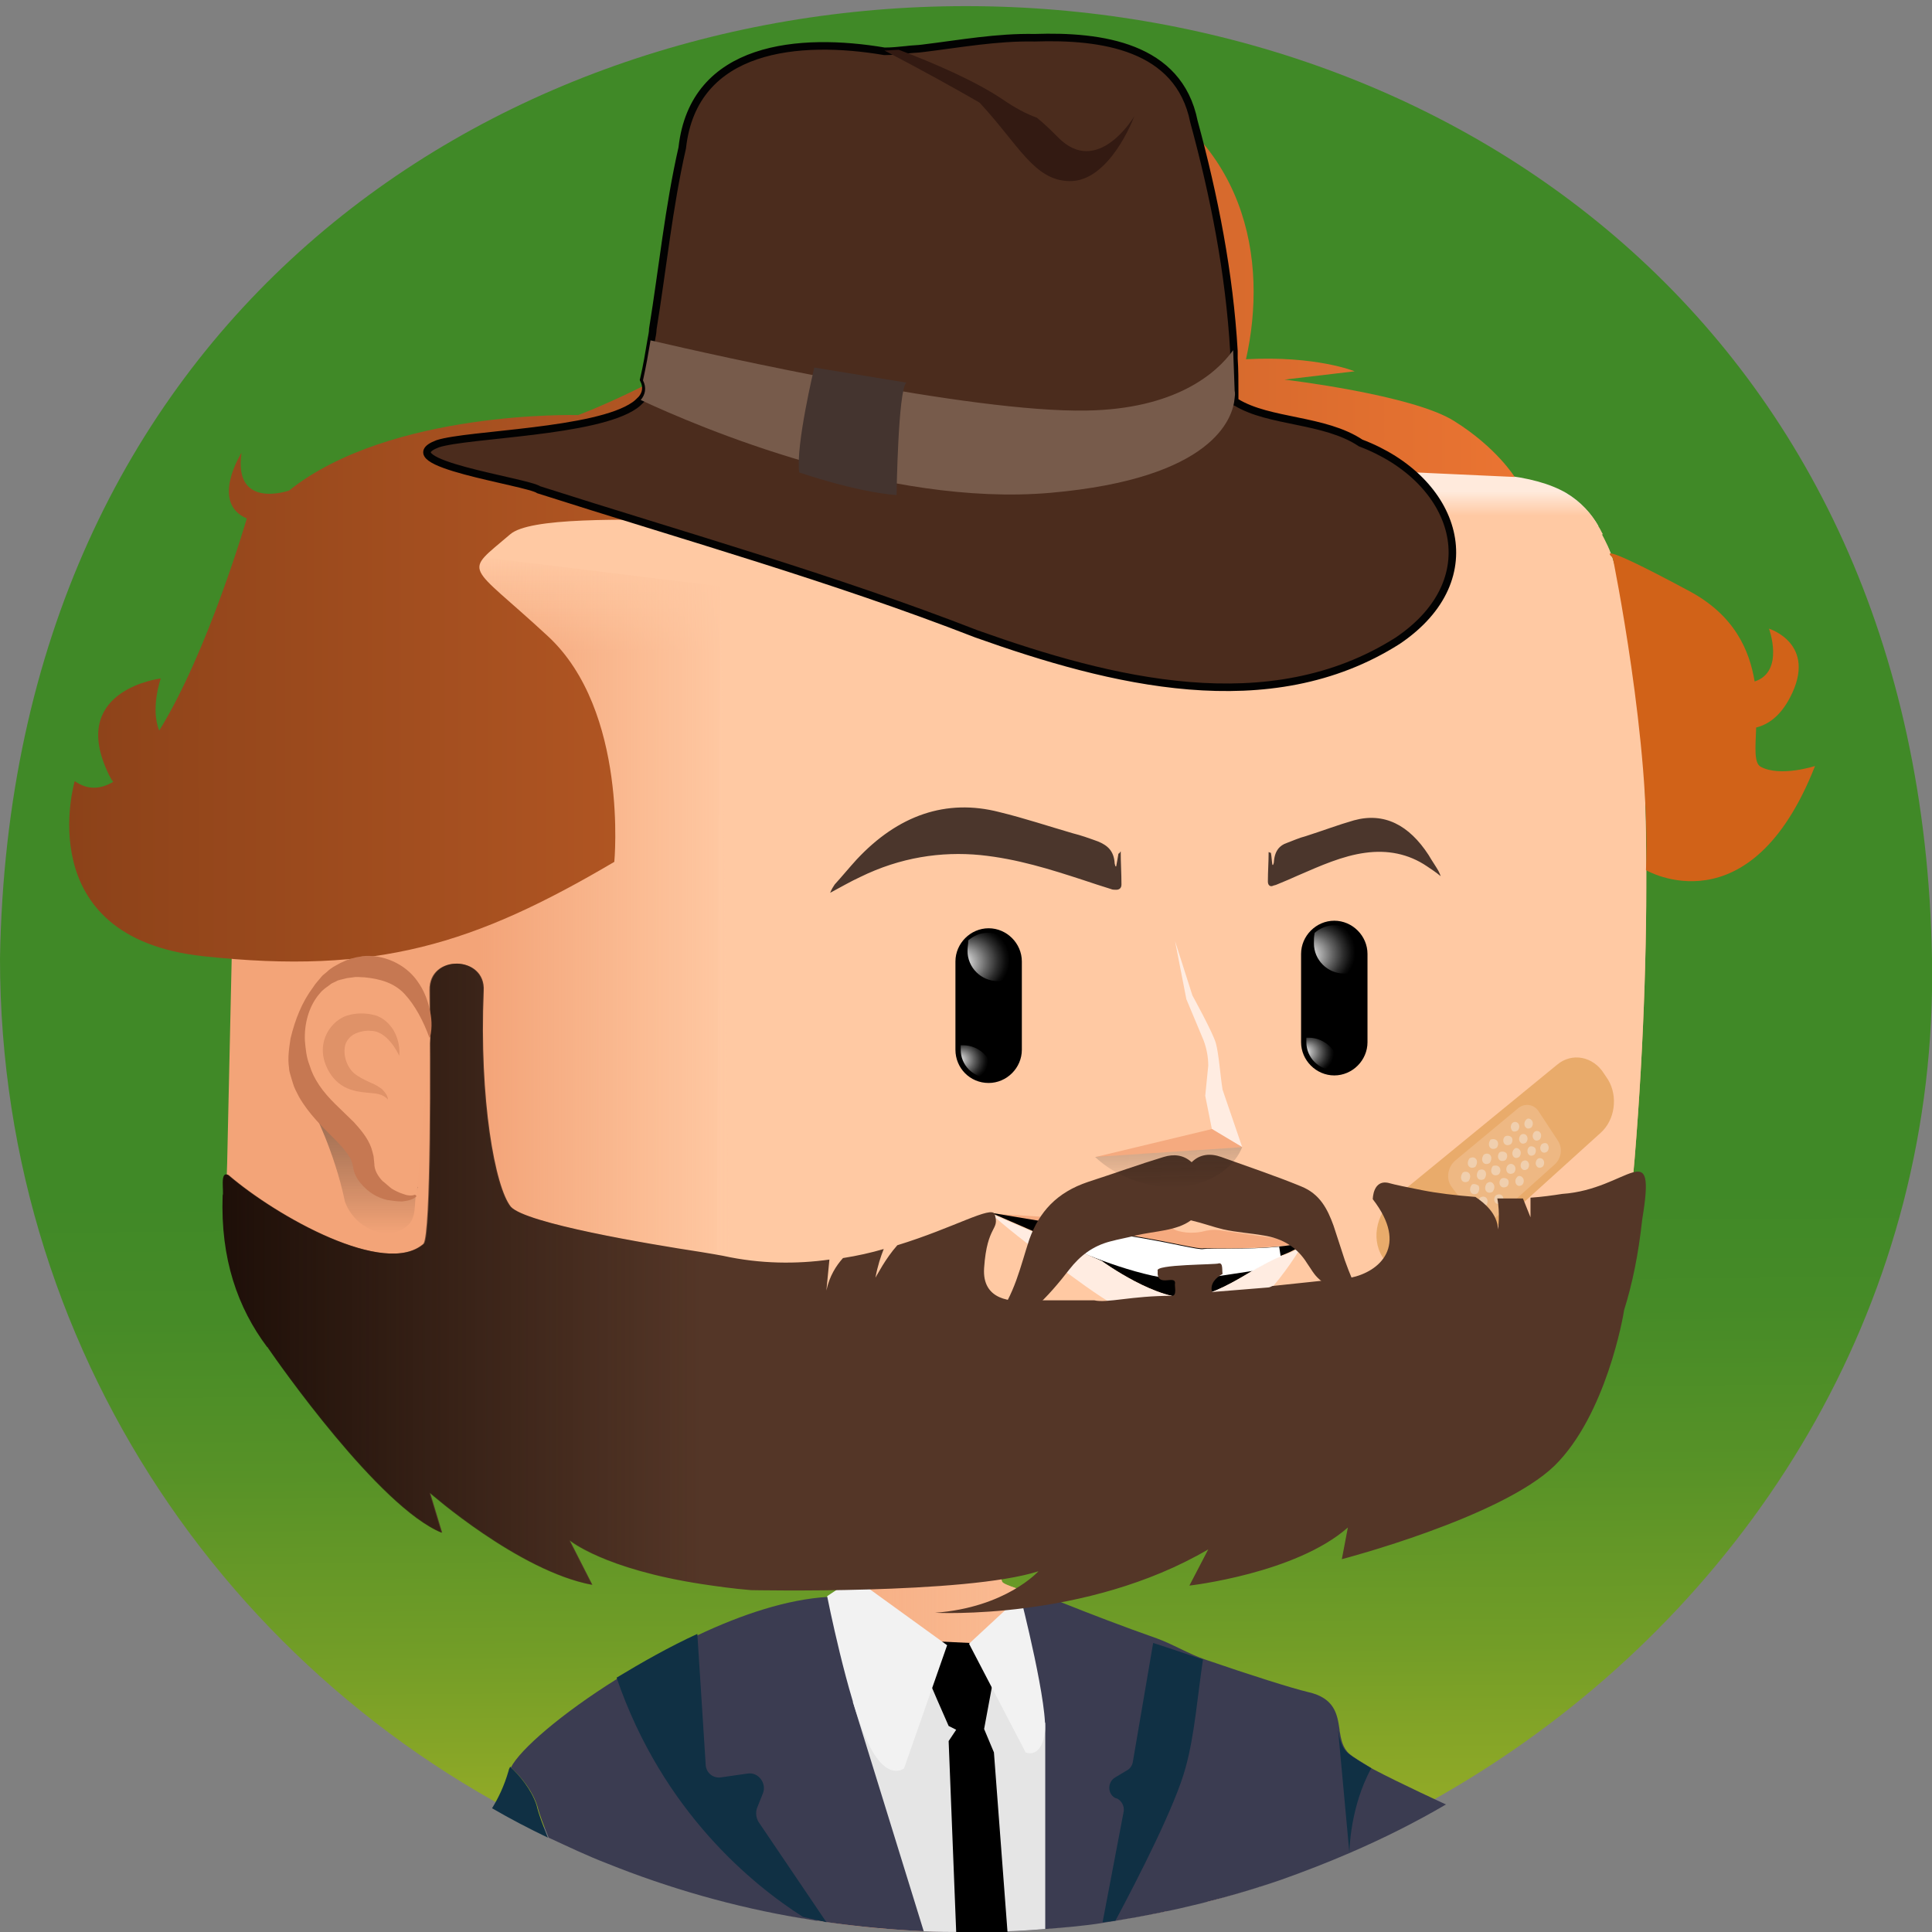 <?xml version="1.0" encoding="utf-8"?><svg xmlns="http://www.w3.org/2000/svg" viewBox="0 0 512 512"><rect x="0" y="0" width="512" height="512" fill="#808080" stroke="none"/><svg id="bg" viewBox="0 0 256 256"><linearGradient id="P6grn__a" x1="128.955" x2="127.035" y1="245.759" y2="9.177" gradientUnits="userSpaceOnUse"><stop offset="0" stop-color="#9cae27"/><stop offset=".008" stop-color="#99ad27"/><stop offset=".116" stop-color="#729d27"/><stop offset=".216" stop-color="#579227"/><stop offset=".303" stop-color="#468b27"/><stop offset=".369" stop-color="#408927"/></linearGradient><path fill="url(#P6grn__a)" d="M256 127c1.6 89.8-95.1 153.1-175.7 118.8C33.1 226.7 0 180.8 0 127c2.8-168.2 253.1-168.3 256 0z"/></svg><svg id="body" viewBox="0 0 256 256"><path fill="#f3a478" d="M166.9 250h-.1c-2.3.7-4.6 1.4-6.9 2-4.3-10.9-5.7-10.9-5.2 1.2-8.7 1.8-17.6 2.8-26.7 2.8-7.5 0-14.8-.6-21.9-1.9-.7-.1-1.4-.2-2-.4.3-4.2.9-11.7 1.2-14.8l-2.1 4.7v.1l-.1.2c-1.2 1.3-3.2 5.6-4.8 8.5-3.4-.8-6.8-1.8-10.2-2.9 3.1-7.3 9.8-24 14.1-31.4 1.6-1.8 8.2-5.3 8.6-5.5 4.4-4 5.2-5 5.6-11.2 0-.3 0-.7.1-1.2v-.5-.6-.6-1.2-.5-.3-.6-.8l15.1-3.5s.1 5.3.4 10.2c.2 3.7.5 7.2.8 7.8.1.2.8.5 2 .9 0 0 .1 0 .1.1 24.1 9.9 25.5 15 32 39.4z"/><linearGradient id="P6kyV__a" x1="88.18" x2="166.86" y1="223.95" y2="223.95" gradientUnits="userSpaceOnUse"><stop offset="0" stop-color="#ffc9a3" stop-opacity="0"/><stop offset=".996" stop-color="#ffc9a3"/><stop offset="1" stop-color="#ffc9a3"/></linearGradient><path fill="url(#P6kyV__a)" d="M166.9 250h-.1c-2.3.7-4.6 1.4-6.9 2-4.3-10.9-5.7-10.9-5.2 1.2-8.7 1.8-17.6 2.8-26.7 2.8-7.5 0-14.8-.6-21.9-1.9-.7-.1-1.4-.2-2-.4.3-4.2.9-11.7 1.2-14.8l-2.1 4.7v.1l-.1.2c-1.2 1.3-3.2 5.6-4.8 8.5-3.4-.8-6.8-1.8-10.2-2.9 3.1-7.3 9.8-24 14.1-31.4 1.6-1.8 8.2-5.3 8.6-5.5 4.4-4 5.2-5 5.6-11.2 0-.3 0-.7.1-1.2v-.5-.6-.6-1.2-.5-.3-.6-.8l15.1-3.5s.1 5.3.4 10.2c.2 3.7.5 7.2.8 7.8.1.2.8.5 2 .9 0 0 .1 0 .1.1 24.1 9.9 25.5 15 32 39.4z"/><linearGradient id="P6kyV__b" x1="124.4" x2="124.4" y1="64.15" y2="56.525" gradientTransform="matrix(1 0 0 -1 0 256)" gradientUnits="userSpaceOnUse"><stop offset="0" stop-color="#f3a478"/><stop offset="1" stop-color="#f3a478" stop-opacity="0"/></linearGradient><path fill="url(#P6kyV__b)" d="M132.3 202.1c-1.5.9-3.5 1.6-6.1 1.7-3.9.2-6.8-.5-9.7-1.8 0-.6.3-5.9.3-6.7l15.1-3.5c.1 1.7.4 9.1.4 10.3z"/><path fill="#f3a478" d="M106.1 254.1c-.7-.1-1.4-.2-2-.4-.3-.1-.5-.1-.8-.2.2-3.4.5-7.7.5-9.4 0-.3-.3-.5-.6-.4v-.1l1.7-5c.1-.4.7-.3.7.1l.5 15.4z"/><path fill="#ffc9a3" d="M168 249.6c-.4.1-.8.3-1.2.4h-.1c-1.7-5-6.4-18-8.8-23.7-.7-1.7-3.8-4.3-6.1-6.1-.1-.1-.2-.1-.3-.1l-14.1.9c-.5 0-.5-.6-.1-.7l10.3-2.2c.3-.1.4-.5.1-.7-4.9-3.1-9.5-5.2-12.5-6.5 0 0-.1 0-.1-.1-.1 0-.1-.1-.2-.1 5.5 1.7 20.7 5.3 26.1 18.3 2.2 5.1 4.9 13.5 7 20.6z"/><linearGradient id="P6kyV__c" x1="106.796" x2="120.859" y1="36.169" y2="36.169" gradientTransform="matrix(1 0 0 -1 0 256)" gradientUnits="userSpaceOnUse"><stop offset="0" stop-color="#ffc9a3" stop-opacity="0"/><stop offset=".996" stop-color="#ffc9a3"/><stop offset="1" stop-color="#ffc9a3"/></linearGradient><path fill="url(#P6kyV__c)" d="M109.8 218.7c13.8 1.5 10.8 2.2 10.9 2.3l-9.4-.4c-.8-.1-2.6-.1-3.5 0-.5.1-1 0-.9-.6.1-.9 1.3-1.5 2.9-1.3z"/><path fill="#f3a478" d="M126.8 241.4c1.7-1.2 4.7-.7 5.4-.3.5.3 14.5.8 14.4.8l-34 1.8c0 .1 12.5-1 14.2-2.3z"/><path fill="#3b3c51" d="M191.6 239.1c-4.1 2.4-8.3 4.5-12.7 6.4-3 1.3-6.1 2.5-9.2 3.6-7 2.4-14.3 4.2-21.8 5.4l-1.8.3c-2.5.4-5 .6-7.5.8-3.5.3-7 .4-10.6.4-1.9 0-3.7 0-5.5-.1-4.4-.2-8.7-.6-12.9-1.2-.5-.1-1-.2-1.5-.2-.6-.1-1.2-.2-1.7-.3h-.1c-9-1.5-17.7-4-25.9-7.3-2.6-1-5.1-2.2-7.7-3.4-.6-1.5-1.2-3-1.5-4.2-.7-2.1-2.1-3.8-3.5-5.1 1.2-2.4 6.8-7.2 14-11.7 3.3-2.1 6.9-4.1 10.7-5.8 5.9-2.8 12-4.8 17.3-5.1 6.2-.4 11.4 10.5 15.4 10.5 6.7 0 10.6-11.8 10.6-11.8s8.5 3.6 17.6 6.8c2.2.8 4.3 2.1 6.4 2.8 6.1 2.1 11.5 3.8 13.6 4.3 3.6.8 3.9 3 4.2 5v.1c.2 1.2.4 2.3 1.3 3.1.6.5 1.8 1.2 3.1 2 3.8 2 9.7 4.7 9.7 4.7z"/><path fill="#103044" d="M147.8 254.5c3.1-5.8 8-15.4 9.3-20.3 1.2-4.3 1.6-9.7 2.3-14.3-2.1-.7-4.4-1.5-6.6-2.2l-2.7 15.8c-.1.5-.4.9-.8 1.1l-1.5.9c-1.1.6-1.1 2.3.1 2.8h.1c.6.3 1 1 .9 1.7l-2.8 14.7h.1l1.6-.2zM181.7 234.3c-2.8 5.1-2.9 10.9-2.9 11.2l-1.5-16.3c.2 1.2.4 2.3 1.3 3.1.6.5 1.7 1.2 3.1 2zM72.6 243.5c-2.5-1.2-5-2.5-7.4-3.9.8-1.3 1.6-2.9 2.2-5 0-.1.1-.3.2-.5 1.3 1.2 2.8 3 3.5 5.1.3 1.3.9 2.8 1.5 4.3zM109.5 254.7l-9-13.3c-.3-.5-.4-1.2-.2-1.8l.8-2c.5-1.3-.6-2.8-2-2.6l-3.5.5c-1.1.2-2.1-.6-2.1-1.8l-1.1-17.2c-3.7 1.7-7.4 3.8-10.7 5.8 6.1 17.8 18.1 27.5 24.7 31.7l3.1.7z"/><path fill="#e5e5e5" d="M138.5 228.3v27.3c-3.5.3-7 .4-10.6.4-1.9 0-3.7 0-5.5-.1l-9.4-30.4 12.5-7.5 3-.2 10 10.5z"/><path d="M122.6 221.4c0 .3 3.1 7.3 3.1 7.3l1 .5-1 1.5 1 25.3h6.8l-1.8-23.8-1.3-3.1 1.8-9.7-3.7-1.7-4.2-.2-1.7 3.9z"/><path fill="#f2f2f2" d="M128.4 217.8l7.5 14.4s1.9.9 2.5-2.3c.7-3.2-3.2-18.4-3.2-18.4l-6.8 6.3zM113.2 209.1l12.3 8.9-5.7 16.3s-2.3 2-4.9-3.6-5.3-19.2-5.3-19.2l3.6-2.4z"/></svg><svg id="head" viewBox="0 0 256 256"><path fill="#f3a478" d="M216.6 153.5c-.2 2.2-.4 4.4-.6 6.7-3.4 34.2-28.4 33-28.4 33l-85 7.6c-2.6.2-5.2.3-7.8.2-5.2-.2-10.3-1.1-15.3-2.6-6.1-2-19.6-6.3-25.6-8.2-14.4-4.4-24.2-17.9-23.9-33l.1-3.1.8-36.1.3-16.7v-.4l.3-15.2c0-2.5.5-4.6 1.2-6.7.8-2.1 1.9-4 3.3-5.9 1.1-1.8 2.6-3.4 4.2-4.7 4-3.2 9.1-5.2 14.6-5.2h14.7l25.9 2.4c11.3.1 45.9-.1 56.6 0 11.8.3 34.7-3.6 46.6-2.4 3.9.4 6.7 1.2 8.8 2.4 2 1.1 3.4 2.6 4.3 4.4.2.3.4.7.6 1 1.2 2.2 1.5 3.2 2.6 8 .3 1.2.6 2.7 1 4.5 2.3 9.9 3.3 38.3.7 70z"/><path fill="#ffc9a3" d="M216.6 153.5c-.2 2.2-.4 4.4-.6 6.7-3.4 34.2-28.4 33-28.4 33l-85 7.6c-2.6.2-5.2.3-7.8.2l.2-36 .3-62.9.1-25.2 116.5-6.8c1.9 3.6 1.9 3.6 4.1 13.4 2.2 9.9 3.2 38.3.6 70z"/><linearGradient id="PZw8l__a" x1="63.105" x2="63.105" y1="86.523" y2="73.521" gradientUnits="userSpaceOnUse"><stop offset="0" stop-color="#ffc9a3" stop-opacity="0"/><stop offset="1" stop-color="#ffc9a3"/></linearGradient><path fill="url(#PZw8l__a)" d="M95.4 76.7l-.3 51-64.4-9.9.3-16.7v-.4l.3-15.2c.1-5 1.7-8.8 4.5-12.6.4-.6 1-1.6 1.5-2.1l.6-.6 57.5 6.5z"/><linearGradient id="PZw8l__b" x1="63.74" x2="96.99" y1="136.79" y2="136.79" gradientUnits="userSpaceOnUse"><stop offset="0" stop-color="#ffc9a3" stop-opacity="0"/><stop offset="1" stop-color="#ffc9a3"/></linearGradient><path fill="url(#PZw8l__b)" d="M97 200.9h-2.2c-5.2-.2-10.3-1.1-15.3-2.6l-15.7-5V72.6l31.7 4.1L97 200.9z"/><path fill="#ffeadc" d="M211.8 69.7l-162.6.4-9-2c4-3.2 9.1-5.2 14.6-5.2h14.7l25.3-.8 42.2-1.4c3.6-.1 7.3-.1 10.9-.1 11.8.3 38.9 1.2 50.8 2.3 3.9.4 6.7 1.2 8.8 2.4 2 1.2 3.3 2.7 4.3 4.4z"/><linearGradient id="PZw8l__c" x1="124.98" x2="124.98" y1="65.114" y2="68.354" gradientUnits="userSpaceOnUse"><stop offset="0" stop-color="#ffc9a3" stop-opacity="0"/><stop offset="1" stop-color="#ffc9a3"/></linearGradient><path fill="url(#PZw8l__c)" d="M212.4 70.8L95.5 77.7l-57.9-7.1c.1-.1.2-.3.4-.4 4.2-4.4 10.2-7.2 16.8-7.2h14.7l31.5 1.9s85.8-3.1 97.7-1.9c3.9.4 6.7 1.2 8.8 2.4 2.1 1.2 3.4 2.7 4.4 4.5.2.3.3.6.5.9z"/></svg><svg id="mouth" viewBox="0 0 256 256"><path fill="#f5aa7f" d="M172.8 164.6c-.8.3-2 .4-3.3.5-4.1.4-9.6.3-10 .4-.6.2-4.5-.9-10.4-1.8-2.5-.4-6-1-9.2-1.5-4.3-.7-8.2-1.4-8.6-1.4l22 1.4c.8.1 1.6.3 2.3.7.3.2.8.3 1.5.4 1 .1 1.7 0 2.2-.1.7-.2 1.5-.3 2.2-.2l11.3 1.6z"/><path d="M172.8 164.6c0 .1-.1.1-.1.1-.2.3-.9.9-3 1.7-3.1 1.2-7.3 4.8-11.6 5.5-4.5.7-12.1-4.8-12.1-4.8l-14.7-6.4c.7.1 11.8 2 17.8 2.9 5.9.9 9.8 2 10.4 1.8.6 0 9.7.3 13.3-.8z"/><path fill="#ffece1" d="M142.6 165.7c-1.2-.5-1.9-.8-2.1-.9l2.1.9z"/><path fill="#ffece1" d="M172.6 164.9c-.9 1.6-7.4 12.2-14.1 11.7-7.9-.6-13.5-5.4-18.7-9.1-5.2-3.7-8.3-6.5-8.5-6.7l9.2 4c.2.1.9.4 2.1.9h.1l3.3 1.4s7.5 5.5 12.1 4.8c2.8-.5 5.5-2.1 8-3.6 1.3-.8 2.6-1.5 3.7-1.9 1.9-.6 2.6-1.2 2.8-1.5z"/><path fill="#fff" d="M169.5 165.2l.2 1.3c-1.1.4-2.3 1.1-3.7 1.9-2 .3-4.5.7-7.3 1.1-4.4.7-12.3-2.2-16-3.8h-.1c-1.2-.5-1.9-.8-2.1-.9l-.6-2.6c3.2.5 6.7 1.1 9.2 1.5 5.9.9 9.8 2 10.4 1.8.4-.1 5.8.1 10-.3z"/></svg><svg id="face_details" viewBox="0 0 256 256"><path fill="#e9ab6b" d="M212.1 150.1l-19.9 18c-2.4 2.2-6 2.2-7.9-.1l-.8-1c-1.9-2.4-1.3-6.1 1.3-8.3l21.5-17.6c2-1.7 4.8-1.1 6.2 1.1l.6.9c1.3 2.2.9 5.3-1 7z"/><path fill="#eeb883" d="M206 154.3l-7.8 7c-1 .9-2.3.8-3-.2l-2.9-3.9c-.7-1-.5-2.5.5-3.4l8.3-6.9c.9-.8 2.2-.6 2.8.4l2.5 3.8c.7 1 .5 2.4-.4 3.2z"/><g fill="#f0cfae"><path d="M201.2 148.9c.2.3.1.7-.1.9-.3.2-.7.2-.8-.1-.2-.3-.1-.7.1-.9.2-.2.6-.2.8.1zM202.3 150.5c.2.3.1.7-.1.9-.3.2-.6.2-.8-.1-.2-.3-.1-.7.1-.9.2-.2.6-.2.8.1zM203.4 152.1c.2.3.1.7-.1.9-.3.2-.6.2-.8-.1-.2-.3-.1-.7.1-.9.2-.2.6-.1.8.1zM204.5 153.7c.2.3.1.7-.1.9-.3.2-.6.2-.8-.1-.2-.3-.1-.7.1-.9.2-.2.6-.2.8.1zM203 148.5c.2.3.1.7-.1.9-.3.2-.6.2-.8-.1-.2-.3-.1-.7.1-.9.2-.3.6-.2.8.1zM204.1 150.1c.2.3.1.7-.1.9-.3.2-.6.2-.8-.1-.2-.3-.1-.7.1-.9.2-.2.6-.2.8.1zM205.1 151.7c.2.3.1.7-.1.9-.3.2-.6.2-.8-.1-.2-.3-.1-.7.1-.9.3-.2.7-.2.8.1z"/><g><path d="M194.7 155.5c.2.3.1.7-.1 1-.3.2-.7.2-.9-.1-.2-.3-.1-.7.1-1 .2-.2.7-.2.9.1zM195.9 157.1c.2.3.1.7-.1 1-.3.2-.7.2-.9-.1-.2-.3-.1-.7.1-1 .2-.2.6-.1.9.1zM197 158.8c.2.3.1.7-.1 1-.3.2-.7.2-.9-.1-.2-.3-.1-.7.1-1 .3-.2.7-.2.9.1z"/></g><g><path d="M197.5 153.1c.2.3.1.7-.1 1-.3.2-.7.2-.9-.1-.2-.3-.1-.7.1-1 .3-.2.7-.2.9.1zM198.7 154.7c.2.3.1.7-.1.9-.3.2-.7.2-.9-.1-.2-.3-.1-.7.1-1 .3-.1.7-.1.9.2zM199.8 156.3c.2.3.1.7-.1.9-.3.2-.7.2-.9-.1-.2-.3-.1-.7.1-.9.3-.2.7-.1.9.1z"/></g><g><path d="M198.4 151.2c.2.3.1.7-.1.9-.3.2-.7.2-.9-.1-.2-.3-.1-.7.1-1 .3-.1.7-.1.9.2zM199.6 152.8c.2.3.1.7-.1.9-.3.2-.7.2-.9-.1-.2-.3-.1-.7.1-.9.3-.2.7-.1.9.1zM200.7 154.5c.2.3.1.7-.1.9-.3.2-.7.2-.9-.1-.2-.3-.1-.7.1-.9.3-.3.7-.2.9.1zM201.8 156.1c.2.3.1.7-.1.9-.3.2-.6.2-.8-.1-.2-.3-.1-.7.1-.9.2-.3.6-.2.8.1z"/></g><g><path d="M195.6 153.6c.2.3.1.7-.1 1-.3.2-.7.2-.9-.1-.2-.3-.1-.7.1-1 .3-.2.7-.2.9.1zM196.8 155.2c.2.3.1.7-.1 1-.3.2-.7.2-.9-.1-.2-.3-.1-.7.1-1 .3-.2.7-.2.9.1zM197.9 156.9c.2.3.1.7-.1 1-.3.2-.7.2-.9-.1-.2-.3-.1-.7.1-1 .4-.3.7-.2.9.1zM199.1 158.5c.2.3.1.7-.1.9-.3.2-.7.2-.9-.1-.2-.3-.1-.7.1-.9.3-.2.7-.2.9.1z"/></g><g><path d="M200.3 150.7c.2.3.1.7-.1.9-.3.2-.7.2-.9-.1-.2-.3-.1-.7.1-.9.3-.2.7-.1.9.1zM201.4 152.4c.2.3.1.7-.1.9-.3.2-.6.2-.8-.1-.2-.3-.1-.7.1-.9.2-.3.6-.2.8.1zM202.5 154c.2.3.1.7-.1.9-.3.2-.6.2-.8-.1-.2-.3-.1-.7.1-.9.3-.2.6-.2.8.1z"/></g></g></svg><svg id="eyes" viewBox="0 0 256 256"><path d="M176.8 142.5c2.4 0 4.4-2 4.4-4.4v-11.7c0-2.4-2-4.4-4.4-4.4-2.4 0-4.4 2-4.4 4.4v11.7c0 2.4 2 4.4 4.4 4.4z"/><radialGradient id="PZDME__a" cx="-.158" cy="125.844" r="7.508" fx="4.623" fy="126.698" gradientTransform="matrix(-1 0 0 1 177.103 0)" gradientUnits="userSpaceOnUse"><stop offset=".06" stop-color="#fff"/><stop offset=".206" stop-color="#a9a9a9"/><stop offset=".341" stop-color="#616161"/><stop offset=".452" stop-color="#2c2c2c"/><stop offset=".535" stop-color="#0c0c0c"/><stop offset=".581"/><stop offset="1"/></radialGradient><path fill="url(#PZDME__a)" d="M174.1 125c0 2.2 1.8 4 4 4 .9 0 1.7-.3 2.4-.8v-1.9c0-2-1.6-3.7-3.7-3.7-1 0-1.9.4-2.6 1-.1.5-.1.9-.1 1.4z"/><radialGradient id="PZDME__b" cx="1.817" cy="139.595" r="5.33" fx="4.407" fy="139.363" gradientTransform="matrix(-1 0 0 1 177.103 0)" gradientUnits="userSpaceOnUse"><stop offset="0" stop-color="#fff"/><stop offset=".144" stop-color="#a9a9a9"/><stop offset=".277" stop-color="#616161"/><stop offset=".387" stop-color="#2c2c2c"/><stop offset=".469" stop-color="#0c0c0c"/><stop offset=".514"/></radialGradient><path fill="url(#PZDME__b)" d="M173.1 137.5v.6c0 2 1.6 3.7 3.7 3.7.2 0 .4 0 .6-.1v-.2c0-2.2-1.8-4-4-4h-.3z"/><g><path d="M131 143.5c2.4 0 4.4-2 4.4-4.4v-11.7c0-2.4-2-4.4-4.4-4.4-2.4 0-4.4 2-4.4 4.4v11.7c0 2.4 1.9 4.4 4.4 4.4z"/><radialGradient id="PZDME__c" cx="-319.116" cy="126.844" r="7.508" fx="-314.335" fy="127.698" gradientTransform="matrix(-1 0 0 1 -187.674 0)" gradientUnits="userSpaceOnUse"><stop offset=".06" stop-color="#fff"/><stop offset=".206" stop-color="#a9a9a9"/><stop offset=".341" stop-color="#616161"/><stop offset=".452" stop-color="#2c2c2c"/><stop offset=".535" stop-color="#0c0c0c"/><stop offset=".581"/><stop offset="1"/></radialGradient><path fill="url(#PZDME__c)" d="M128.2 126c0 2.2 1.8 4 4 4 .9 0 1.7-.3 2.4-.8v-1.9c0-2-1.6-3.7-3.7-3.7-1 0-1.9.4-2.6 1 0 .5-.1.9-.1 1.4z"/><radialGradient id="PZDME__d" cx="-317.141" cy="140.595" r="5.33" fx="-314.551" fy="140.363" gradientTransform="matrix(-1 0 0 1 -187.674 0)" gradientUnits="userSpaceOnUse"><stop offset="0" stop-color="#fff"/><stop offset=".144" stop-color="#a9a9a9"/><stop offset=".277" stop-color="#616161"/><stop offset=".387" stop-color="#2c2c2c"/><stop offset=".469" stop-color="#0c0c0c"/><stop offset=".514"/></radialGradient><path fill="url(#PZDME__d)" d="M127.3 138.5v.6c0 2 1.6 3.7 3.7 3.7.2 0 .4 0 .6-.1v-.2c0-2.2-1.8-4-4-4h-.3z"/></g></svg><svg id="beard" viewBox="0 0 256 256"><path fill="#543627" d="M217.6 161.6c-.5 4.6-1.3 8.5-2.4 12-.1.8-2.4 13.9-9.2 20.6-7.1 6.9-28.2 12.4-28.2 12.4l.8-4.2c-6.9 6.1-21 7.7-21 7.7l2.5-4.8c-16.2 9.5-36.2 8.4-36.2 8.4 9.4-.7 13.7-5.5 13.7-5.5-9.6 3.1-38.1 2.5-38.1 2.5-2.4-.2-4.5-.5-6.5-.8-13-2-17.5-5.8-17.5-5.8l3 5.9c-9.7-1.8-21.5-12.2-21.5-12.2l1.6 5.3c-8.3-3.4-21.7-22.6-23-24.5 0-.1-.1-.1-.1-.1-3.9-5.2-6.2-11.7-5.9-20.1.2-.4-.4-3.3.7-2.7 6.4 5.5 20.8 13.6 25.9 9.1 1-1.3.9-24.2.8-33.6-.1-4.8 7.4-4.6 7.1.1-.6 14.4 1.5 26 3.6 28.6 2 2.2 18 4.9 25.2 6 1.3.2 2.3.4 2.9.5 5 1.1 9.8 1.1 14.1.5l-.4 4.1c.4-1.9 1.3-3.3 2.2-4.3 1.9-.3 3.7-.7 5.4-1.2-.4 1-.8 2.2-1.1 3.8.2-.3 1.3-2.5 2.9-4.3 7.5-2.3 12.5-5.3 12.9-4.1.7 2.2-1 1.3-1.4 7.1-.3 4.3 3.6 4.6 6.2 4.3h8.4c1.7.4 4.9-.6 10.3-.6.7 0 .3-1.3.4-1.7 0-1.1-2.5.7-2.3-1.6-.5-.9 7.9-.8 8.1-1 .6-.1.4 1 .5 1.4-.9.5-1.7 1.3-1.4 2.4l7.4-.6c.2 0 .4-.1.6-.2l8.5-.9c.6 0 1.2-.1 1.9-.2 3.8-.8 7.7-4.2 2.9-10.4 0 0 0-2.8 2.3-2.1.7.2 2.2.5 4.2.9s4.5.7 7.1.9c1.2.8 2.9 2.2 3 4.3 0 0 .3-2.1-.1-4.1h3.4l1 2.5v-2.6c1.5-.1 2.9-.3 4.2-.5 8.8-.6 12.5-8.1 10.6 3.4z"/><path fill="#543627" d="M157.8 161.7c-1.9 1.4-4.7 1.4-7.3 2-1.1.3-2.3.5-3.4.8-2.3.6-4 1.9-5.4 3.7s-2.9 3.6-4.7 5.2c-1.2 1.2-3 1.8-5.2 1.6 2.7-3.5 3.4-7.2 4.6-10.8 1.3-3.6 3.6-6.2 7.8-7.6 3.4-1.1 6.7-2.3 10-3.3 1.3-.4 2.6-.3 3.7.7 1.1-1.1 2.5-1.2 3.9-.7 3.6 1.3 7.2 2.5 10.6 3.9 2.5 1 3.5 3 4.3 5.2.5 1.5 1 3.1 1.5 4.6.6 1.7 1.3 3.3 2.1 5.1-.7-.1-1.6.1-2.1-.2-1.2-.7-2.4-1.5-3.4-2.4-.7-.6-1.1-1.4-1.6-2.1-1.3-2.1-3.2-3.3-5.8-3.7-1.7-.3-3.5-.4-5.3-.8-1.3-.3-2.6-.8-4.3-1.2z"/><linearGradient id="P6gbQ__a" x1="29.575" x2="92.9" y1="168.863" y2="168.863" gradientUnits="userSpaceOnUse"><stop offset="0" stop-color="#1e0f08"/><stop offset="1" stop-color="#1e0f08" stop-opacity="0"/></linearGradient><path fill="url(#P6gbQ__a)" d="M92.9 209.9c-13-2-17.5-5.8-17.5-5.8l3 5.9c-9.7-1.8-21.5-12.2-21.5-12.2l1.6 5.3c-8.3-3.4-21.7-22.6-23-24.5 0-.1-.1-.1-.1-.1-3.9-5.2-6.2-11.7-5.9-20.1.2-.4-.4-3.3.7-2.7 6.4 5.5 20.8 13.6 25.9 9.1 1-1.3.9-24.2.8-33.6-.1-4.8 7.4-4.6 7.1.1-.6 14.4 1.5 26 3.6 28.6 2 2.2 18 4.9 25.2 6v44z"/></svg><svg id="eyebrows" viewBox="0 0 256 256"><g fill="#4b362c"><path d="M168.4 113c.1.5.1 1 .2 1.6h.1c0-.1.1-.2.1-.4.1-1.5.8-2.2 1.7-2.5.8-.3 1.7-.7 2.5-.9 2.2-.7 4.3-1.5 6.4-2.1 4-1.1 7.3.6 9.9 4.6.4.7.9 1.4 1.3 2.1.1.2.2.4.3.7-.6-.5-1.2-.9-1.8-1.3-2.5-1.7-5.3-2.2-8.2-1.8-3 .4-5.9 1.7-8.9 3-.9.4-1.8.8-2.8 1.2-.2.1-.4.1-.6.2-.3.1-.6-.1-.6-.6 0-1.3.1-2.6.1-3.9.2.1.3.1.3.1zM148.2 113.1c-.1.6-.2 1.2-.3 1.7h-.1c0-.1-.1-.3-.1-.4-.1-1.7-1-2.4-2.2-2.9-1.1-.4-2.2-.8-3.4-1.1-3.1-.9-6.4-2-9.7-2.8-7-1.8-13.4.4-18.9 6.3-1 1.1-1.9 2.2-2.9 3.3-.2.3-.4.6-.6 1.1 1.5-.8 2.7-1.5 4-2.1 5.3-2.6 10.7-3.4 15.9-2.9 4.9.5 9.3 1.9 13.6 3.3 1.2.4 2.4.8 3.7 1.2.2.1.5.1.7.1.4 0 .7-.2.7-.7 0-1.5-.1-2.9-.1-4.4-.2.3-.2.3-.3.3z"/></g></svg><svg id="hair" viewBox="0 0 256 256"><path fill="#d16218" d="M240.5 101.5c-8.6 21.9-22.4 13.8-22.4 13.8.7-16.5-4.4-41.4-4.4-41.4s-3.5-2.9 10.1 4.4c6 3.2 8 7.8 8.7 12 4-1.3 1.9-7 1.9-7s6.5 2 2.8 9.1c-1.3 2.5-2.9 3.6-4.5 4-.1 2.7-.3 4.7.6 5.2 2.6 1.4 7.2-.1 7.2-.1z"/><linearGradient id="P6Rvv__a" x1="9.009" x2="200.7" y1="68.555" y2="68.555" gradientUnits="userSpaceOnUse"><stop offset="0" stop-color="#8c4219"/><stop offset="1" stop-color="#ea7432"/></linearGradient><path fill="url(#P6Rvv__a)" d="M200.7 63.2l-41.6-1.9c-1.2 1.4-2.3 2.4-3.4 2.9-8.1 3.3-19.8 4-21.2 4.1-21.2 3-61.8-1.9-66.9 2.5-6.3 5.4-5.8 3.5 5 13.5 10.7 9.9 8.8 29.9 8.8 29.9-18.5 10.9-31.4 15-54.5 12.5s-17-23.2-17-23.2c1.7 1.2 3.4 1.1 5.1.1-.4-.5-.7-1.2-1-1.9-4.4-10.4 7.3-11.8 7.3-11.8s-1.4 4-.2 6.9c6.5-10.5 11.6-28.1 11.6-28.1-4.9-2.1-.7-8.7-.7-8.7-1.1 7.6 6.3 5 6.3 5 13.4-10.7 38.3-10 38.3-10s9.7-3.5 23.3-12.2c1.9-1.2 4-2.6 6.2-3.9 4.6-2.9 9.6-5.9 14.7-8.4 5.8-4.9 10.2-10.1 10.2-10.1.2 2.3.2 4.2 0 5.7 1.9-.6 3.7-1.1 5.5-1.4.9-4.9-2-10.4-2.2-10.7l6 4.4c1.1-4.2-4.8-8.6-4.8-8.6 11.7 2.6 19.3 9.9 19.3 9.9-.5-3.7-8.3-9.9-8.3-9.9 19 7.9 21.5 24.9 18.6 37.8 9.3-.5 14.4 1.6 14.4 1.6l-9.3 1.1s17 2 22.5 5.5c5.6 3.5 8 7.4 8 7.4z"/></svg><svg id="ears" x="0" y="0" version="1.1" viewBox="0 0 256 256" xml:space="preserve"><style>.PxNpA__st2{fill:#c67852}</style><linearGradient id="PxNpA__SVGID_1_" x1="48.667" x2="48.667" y1="970.115" y2="985.406" gradientTransform="translate(0 -822)" gradientUnits="userSpaceOnUse"><stop offset="0" stop-color="#1d1d1b" stop-opacity=".4"/><stop offset="1" stop-opacity="0"/></linearGradient><path fill="url(#PxNpA__SVGID_1_)" d="M54.2 162.2c1.2-1.3.5-3.7 1.2-4.9 0 0-7.9-2.9-13.3-8.9-.9-1.8 2.2 4 3.6 10.8 1.3 3.7 6 5.6 8.5 3z"/><path fill="#f3a579" d="M57 137.5s-.5-9.3-8.7-9.3-10.5 10.6-7.9 15.6 7.4 6.9 7.8 10.5c.4 3.7 5.6 5.3 7 4.2"/><path d="M56.9 137.5c-.8-2.2-1.9-4.3-3.3-5.8s-3.3-2-5.3-2.2c-.5 0-1-.1-1.5 0l-.8.1-.8.2c-.1 0-.3.1-.4.1l-.4.2c-.2.1-.5.2-.7.4-.4.3-.9.6-1.3 1.1-1.5 1.7-2.1 4.1-2 6.3.1 1.1.2 2.2.6 3.2.3 1 .7 1.8 1.3 2.7 1.2 1.8 2.9 3.2 4.6 4.9.8.9 1.8 2 2.3 3.4.1.3.2.7.3 1.1l.1 1c0 .4.1.8.3 1.2s.5.8.8 1.1c.4.3.8.7 1.2 1 .5.3.9.5 1.5.7.5.2 1.1.3 1.6.1l.2.2c-.5.5-1.2.6-1.9.7-.7 0-1.3-.1-2-.2-1.3-.3-2.5-1-3.5-2.2-.5-.6-.9-1.3-1-2.1-.1-.5-.1-.5-.2-.8-.1-.2-.1-.4-.3-.6-.4-.7-1.1-1.5-1.9-2.3-1.6-1.6-3.5-3.4-4.8-5.7-.3-.6-.6-1.1-.8-1.8-.1-.3-.2-.7-.3-1s-.2-.7-.2-1c-.2-1.3 0-2.6.2-3.9.6-2.5 1.5-4.8 3-6.8.3-.5.8-1 1.2-1.5.2-.2.5-.4.7-.6.2-.2.5-.4.8-.6l.9-.5.9-.4c.3-.1.6-.2 1-.3.3-.1.7-.1 1-.2 2.7-.3 5.7 1 7.3 3.3.8 1.1 1.3 2.3 1.6 3.6.3 1.2.4 2.5.1 3.8l-.1.1z" class="PxNpA__st2"/><g opacity=".44"><path d="M52.9 139.9c-.9-1.9-2.3-3.3-3.7-3.3-.7-.1-1.6.1-2.2.4-.6.3-1 .8-1.2 1.3-.4 1.2 0 2.9 1.1 3.9.6.5 1.4.9 2.3 1.3.5.2 1 .5 1.4.8.4.4.8.9.8 1.4-.7-.8-1.6-.8-2.6-.9-1-.1-2.1-.2-3.2-.8-1.1-.6-1.9-1.6-2.4-2.8s-.6-2.5-.1-3.8 1.6-2.4 2.8-2.8c1.2-.4 2.5-.4 3.7-.1 1.2.3 2.2 1.3 2.7 2.3.5 1 .7 2.1.6 3.1z" class="PxNpA__st2"/></g></svg><svg id="hat" viewBox="0 0 256 256"><path fill="#4b2c1d" stroke="#020202" stroke-miterlimit="10" d="M185.2 84.9c-17 10.8-38.1 5.4-55.8-.9-19-7.4-38.6-12.9-58-19.1-1.6-1.1-20-3.6-13.4-6.1 4-1.3 21-1.5 26.1-5.1.3-.2.6-.5.9-.8.6-.7.8-1.6.3-2.6.4-1.7.7-3.5 1-5.3.1-.5.2-1 .2-1.4 1.3-8 2.1-16.1 3.9-24C91.9 6 106 4.9 117.2 6.8c0 0 0 0 0 0 1 0 1.9-.1 2.9-.2.7-.1 1.5-.1 2.2-.2 4.9-.6 9.8-1.5 14.8-1.4 8.8-.3 19.1 1.1 21.1 11.1 2.7 9.9 4.7 20.1 5.3 30.4v1c.1 1.5.1 3 .1 4.5v1.2c.1 0 .1.1.2.1 4.4 2.7 11.7 2.2 16.5 5.4 12.7 4.8 17.2 17.9 4.9 26.2z"/><path fill="#331a12" d="M150.3 15.4c-.1.3-3.3 8.7-8.6 8.6-4.7-.1-6.7-4.8-11.9-10.4-3.1-1.8-7.8-4.4-12.6-6.9.6 0 1.3-.1 1.9-.1 4.5 1.7 10.1 4.1 13.8 6.6 1.6 1.1 3.1 1.9 4.5 2.4 1.1.9 2 1.8 2.8 2.6 5.2 5.3 10-2.6 10.1-2.8z"/><path fill="#775b4b" d="M163.4 46.4c-2.3 3.2-7.8 7.8-19.4 8-15.4.3-48.8-7.2-57.8-9.3-.3 1.8-.6 3.5-1 5.3.5 1 .3 1.9-.3 2.6 7.7 3.6 32.6 14.2 54.3 12.3 21.6-1.9 24.2-9.9 24.4-12.6.1-.6 0-.9 0-.9l-.2-5.4z"/><path fill="#44342f" d="M107.9 48.7s-2.5 10.4-2 13.9c0 0 7.5 2.6 12.9 3 0 0 .2-14 1.3-14.9l-12.2-2z"/></svg><svg id="nose" viewBox="0 0 256 256"><path fill="#ffece1" d="M164.6 152l-4-2.3-.9-4.5.4-4c0-1.1-.2-2.2-.6-3.3l-2.3-5.5-1.5-7.7 2.3 7.2s2.7 4.9 3.1 6.3c.4 1.4.6 4.4.9 6.2l2.6 7.6z"/><path fill="#f5aa7f" d="M145.2 153.3l15.4-3.7 4 2.4z"/><linearGradient id="Px9WL__a" x1="154.481" x2="154.481" y1="152.237" y2="157.441" gradientTransform="matrix(1.708 -.039 -.039 1.002 -102.945 5.734)" gradientUnits="userSpaceOnUse"><stop offset="0" stop-color="#1d1d1b" stop-opacity=".2"/><stop offset="1" stop-opacity="0"/></linearGradient><path fill="url(#Px9WL__a)" d="M164.6 152c-2 4.9-8.5 5.4-8.5 5.4s-6.3.3-11-4.1l19.5-1.3z"/></svg></svg>